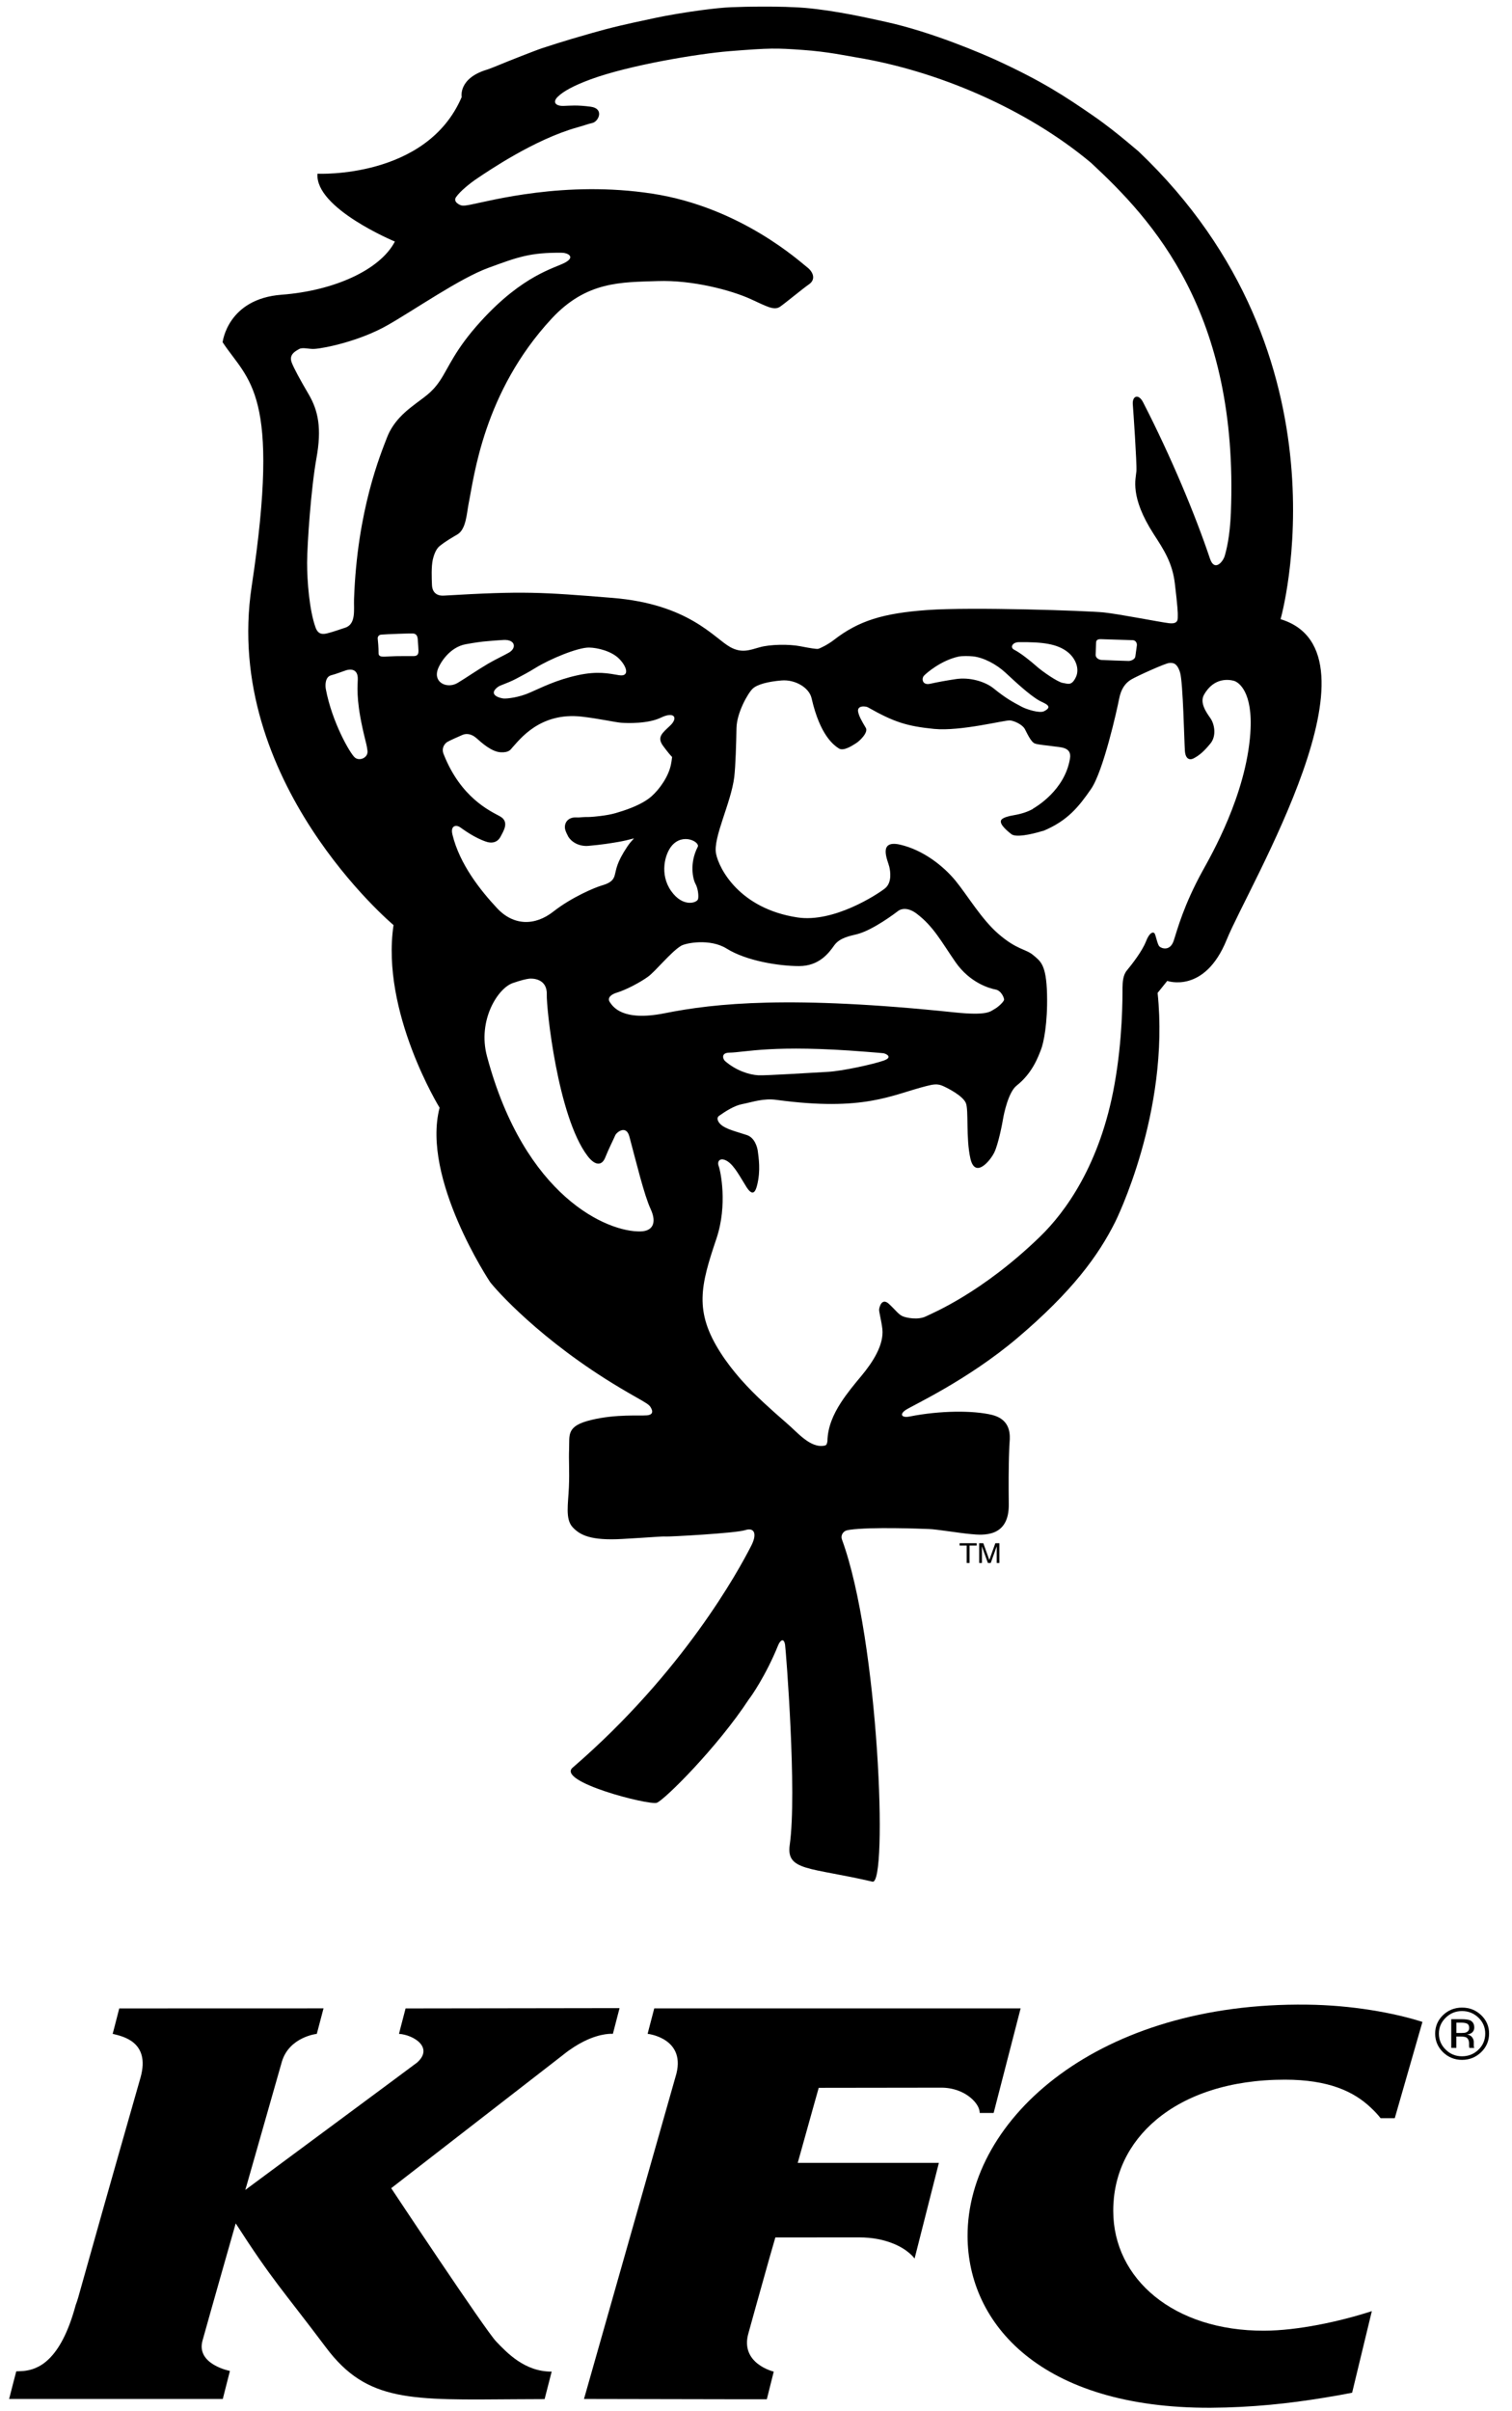 <?xml version="1.0" encoding="UTF-8" standalone="no"?>
<svg
   xmlns:dc="http://purl.org/dc/elements/1.1/"
   xmlns:cc="http://creativecommons.org/ns#"
   xmlns:rdf="http://www.w3.org/1999/02/22-rdf-syntax-ns#"
   xmlns:svg="http://www.w3.org/2000/svg"
   xmlns="http://www.w3.org/2000/svg"
   xmlns:sodipodi="http://sodipodi.sourceforge.net/DTD/sodipodi-0.dtd"
   xmlns:inkscape="http://www.inkscape.org/namespaces/inkscape"
   viewBox="0 0 400.36 638.2"
   height="638.2"
   width="400.36"
   xml:space="preserve"
   id="svg2"
   version="1.1"
   sodipodi:docname="KFC_(2015).svg"
   inkscape:version="0.92.3 (2405546, 2018-03-11)"><sodipodi:namedview
     pagecolor="#ffffff"
     bordercolor="#666666"
     borderopacity="1"
     objecttolerance="10"
     gridtolerance="10"
     guidetolerance="10"
     inkscape:pageopacity="0"
     inkscape:pageshadow="2"
     inkscape:window-width="1366"
     inkscape:window-height="745"
     id="namedview823"
     showgrid="false"
     inkscape:zoom="0.69531625"
     inkscape:cx="386.38499"
     inkscape:cy="373.07827"
     inkscape:window-x="-8"
     inkscape:window-y="-8"
     inkscape:window-maximized="1"
     inkscape:current-layer="svg2" /><defs
     id="defs6" /><g
     id="g873"
     transform="matrix(0.592,0,0,0.57,644.134,204.187)"><g
       style="fill:#000000"
       transform="matrix(0.672,0,0,0.676,-1083.979,572.658)"
       id="g860"><path
         style="fill:#000000;fill-opacity:1"
         inkscape:connector-curvature="0"
         id="path4245"
         d="M 699.612,47.87 C 659.835,77.921 637.803,118.512 637.923,159.132 c 0.191,60.213 48.891,118.198 161.73,117.827 28.004,-0.191 52.705,-3.021 75.159,-6.835 6.554,-1.064 12.978,-2.248 19.071,-3.503 L 907.001,210.573 c -21.861,7.307 -49.494,13.35 -71.636,13.45 -60.093,0.191 -100.382,-35.441 -100.473,-82.165 -0.1,-24.902 10.138,-46.773 28.646,-62.773 19.824,-17.144 49.042,-27.512 85.587,-27.512 28.937,0 45.86,8 57.403,19.422 2.319,2.238 4.457,4.587 6.323,7.046 h 9.415 L 940.686,11.896 C 921.706,5.633 893.572,0.363 863.891,0.032 794.785,-0.891 738.637,18.38 699.612,47.87" /><path
         style="fill:#000000;fill-opacity:1"
         inkscape:connector-curvature="0"
         id="path4247"
         d="m 620.471,57.064 c 8.11,0 14.845,2.951 19.362,6.815 3.864,3.282 6.183,7.187 6.183,10.559 h 9.264 L 673.237,2.612 H 429.383 l -3.563,14.052 -0.843,3.413 c 0,0 26.699,3.001 18.519,29.68 l -60.876,221.16 103.534,0.201 h 18.157 l 4.607,-18.99 c 0,0 -22.764,-5.49 -16.812,-26.518 0.281,-1.315 8.853,-32.762 13.972,-51.642 2.288,-8.15 3.915,-14.012 3.915,-14.012 l 55.727,-0.04 c 9.114,0 16.1,1.676 21.5,3.764 11.161,4.276 15.447,10.76 15.447,10.76 l 16.17,-65.724 H 524.887 l 10.148,-37.539 3.814,-14.002 81.623,-0.11 z" /><path
         style="fill:#000000;fill-opacity:1"
         inkscape:connector-curvature="0"
         id="path4249"
         d="m 324.172,231.44 c -7.217,-7.729 -69.869,-105.321 -69.869,-105.321 l 110.801,-88.679 3.674,-2.951 c 4.958,-4.145 9.626,-7.076 13.711,-9.204 11.774,-6.052 19.362,-5.189 19.362,-5.189 l 4.446,-17.676 -142.418,0.211 -3.543,14.002 -0.843,3.463 c 9.676,0.672 23.186,9.325 12.145,19.633 -1.445,1.235 -114.465,87.595 -114.465,87.595 l 0.883,-3.051 23.497,-85.126 c 4.968,-17.003 23.236,-19.051 23.236,-19.051 L 209.256,2.582 73.292,2.622 69.799,16.624 68.906,20.086 c 6.504,1.676 25.073,5.28 18.639,29.68 C 42.166,213.755 47.356,197.525 44.284,206.458 34.127,245.332 18.89,250.682 9.726,251.675 c -1.997,0.191 -3.724,0.191 -4.978,0.261 L 2.881,259.284 0,270.907 h 124.1 18.107 l 4.748,-19.251 c 0,0 -22.564,-4.467 -18.268,-20.747 2.188,-8.18 7.889,-28.937 12.918,-47.255 4.878,-17.776 9.204,-33.354 9.204,-33.354 24.661,39.537 30.332,44.425 60.103,85.266 27.392,37.78 56.67,36.014 127.352,35.532 5.761,-0.04 11.723,-0.09 18.147,-0.09 l 4.697,-18.89 c -17.916,0.11 -29.78,-12.968 -36.937,-20.677" /><path
         style="fill:#000000;fill-opacity:1"
         inkscape:connector-curvature="0"
         id="path4251"
         d="m 979.771,7.249 c -3.533,-3.463 -7.719,-5.189 -12.747,-5.189 -4.928,0 -9.114,1.726 -12.657,5.189 -3.453,3.463 -5.219,7.719 -5.219,12.677 0,4.999 1.767,9.234 5.219,12.767 3.453,3.473 7.729,5.28 12.657,5.28 5.029,0 9.214,-1.817 12.747,-5.28 3.503,-3.533 5.26,-7.769 5.26,-12.767 0.05,-4.958 -1.767,-9.214 -5.26,-12.677 m -1.757,23.678 c -2.981,3.041 -6.695,4.587 -10.981,4.587 -4.276,0 -7.909,-1.536 -10.88,-4.587 -2.981,-3.001 -4.517,-6.675 -4.517,-11.001 0,-4.236 1.536,-7.909 4.517,-10.91 3.021,-3.041 6.604,-4.577 10.88,-4.577 4.286,0 7.909,1.536 10.981,4.577 2.981,3.001 4.467,6.675 4.467,10.91 0,4.316 -1.486,8 -4.467,11.001" /><path
         style="fill:#000000;fill-opacity:1"
         inkscape:connector-curvature="0"
         id="path4253"
         d="m 975.174,15.68 c 0,-2.469 -1.064,-4.135 -3.031,-4.999 -1.305,-0.422 -2.981,-0.652 -5.39,-0.652 h -6.896 V 29.732 H 963.26 v -7.789 h 2.73 c 1.897,0 3.152,0.231 3.965,0.652 1.164,0.763 1.817,2.258 1.767,4.537 v 1.516 l 0.151,0.672 c 0,0.09 0,0.141 0,0.231 0,0 0,0.09 0.1,0.191 h 3.202 l -0.05,-0.281 c -0.191,-0.141 -0.191,-0.462 -0.271,-1.004 v -1.425 -1.486 c 0,-1.004 -0.371,-2.098 -1.104,-3.102 -0.652,-1.004 -1.877,-1.676 -3.352,-1.907 1.204,-0.191 2.138,-0.462 2.83,-0.954 1.245,-0.853 1.947,-2.128 1.947,-3.904 m -5.48,3.453 c -0.693,0.281 -1.777,0.371 -3.202,0.371 h -3.202 v -7.096 h 2.931 c 1.947,-0.04 3.393,0.231 4.276,0.723 0.843,0.462 1.305,1.465 1.305,2.911 -0.02,1.465 -0.723,2.509 -2.108,3.091" /></g><g
       transform="matrix(2.87,0,0,-2.803,-988.491,515.594)"
       id="g844"
       style="fill:#000000"><g
         transform="scale(0.1)"
         id="g842"
         style="fill:#000000"><path
           id="path836"
           style="fill:#000000;fill-opacity:1;fill-rule:nonzero;stroke:none"
           d="m 1601.67,1902.96 c -6.79,-102.87 -61.24,-202.8 -74.41,-228.25 -29.24,-56.53 -39.13,-96.36 -44.88,-115.28 -5.7,-18.76 -19.43,-13.24 -22.61,-9.81 -3.12,3.67 -5.54,19.12 -7.49,21.62 -1.82,2.53 -7.65,2.24 -13.37,-13.73 -5.88,-15.77 -21.05,-36.74 -29.92,-48.16 -5.73,-7.47 -6.46,-19.05 -6.56,-28.15 0,-17.56 0.21,-85.21 -12.46,-160.24 -22.38,-133.65 -77.3,-212.25 -115.8,-251.98 -90.65,-93.582 -168.52,-127.281 -177.96,-132.3 -12.23,-6.5 -30.68,-2.649 -36.71,0.261 -6.09,2.809 -10.8,10.231 -21.34,20.579 -10.85,10.25 -14.59,-5.301 -15.01,-9.258 -0.44,-3.75 3.49,-18.453 5.02,-32.492 2.71,-26.329 -15.03,-55.211 -32.647,-77.719 C 984.488,824 973.016,809.23 963.469,793.539 951.656,774.082 942.914,753.051 942.551,729.59 c -0.703,-3.59 -0.938,-6.27 -4.164,-7.031 -22.453,-5.2 -42.824,22.382 -60.282,38.011 -11.968,11.012 -23.519,21.91 -34.707,32.969 0,0 -0.023,0.02 -0.078,0.051 -12.41,12.308 -24.222,24.851 -35.254,38.09 -0.753,0.879 -1.457,1.769 -2.183,2.652 -4.348,5.34 -8.508,10.719 -12.594,16.258 -1.223,1.672 -2.445,3.332 -3.613,5 -4.66,6.582 -9.238,13.34 -13.481,20.449 -41.703,68.992 -31.375,111.453 -6.453,189.871 17.434,55.65 6.246,111.64 3.332,119.78 -2.937,8.1 2.446,15.3 13.504,7.99 11.004,-7.28 20.059,-26.41 29.973,-43.06 10.172,-16.67 14.179,-6.4 16.519,3.7 5.645,24.4 2.239,45.14 0.961,56.27 -0.883,6.61 -4.836,22.07 -17.039,26.38 -16.289,5.81 -32.652,9.63 -40.64,17.51 -3.926,3.7 -7.727,10.64 -2.497,14.47 9.731,7.28 23.571,16.86 35.903,19.3 16.703,3.54 33.25,10.07 53.699,6.98 136.743,-19.52 177.963,7.93 233.273,22.94 10.87,2.92 17.25,4.19 25.76,0.16 8.45,-3.95 31.16,-16.52 35.8,-28.26 4.68,-11.68 -0.21,-57.41 7.07,-91.89 7.39,-34.57 31.51,-3.12 37.49,10.51 6.04,13.58 12.26,47.09 13.51,55.58 1.32,8.43 8.35,44.02 21.02,54.61 25.05,20.99 33.87,48.57 37.9,59.32 4.14,10.79 10.7,44.07 9.53,92.69 -1.23,48.5 -9.89,53.76 -21.52,64.19 -11.45,10.41 -25.26,8.38 -54.56,35.46 -26.14,24.17 -47.66,63.22 -66.55,87.81 -18.99,24.53 -50.39,50.86 -86.25,59.73 -35.74,8.72 -18.88,-27.31 -16.93,-36.68 1.45,-6.58 4.78,-26.43 -7.13,-36.11 -11.68,-9.71 -79.46,-56.95 -136.018,-47.77 -90.36,14.6 -122.309,80.81 -126.864,105.63 -4.968,26.49 23.418,83.91 28.387,127.07 2.055,18.99 3.043,55.6 3.484,81.12 0.496,25.55 17.903,57.78 25.059,64.99 7.023,7.31 24.324,11.97 45.113,13.79 20.813,1.9 43.082,-11.55 46.856,-29.5 13.371,-62.32 35.176,-78.08 42.511,-83.13 7.465,-5.05 21.438,5.05 26.875,8.69 5.493,3.62 19.487,17.85 15.067,25.5 -6.688,11.86 -10.356,18.99 -11.813,25.94 -2.55,11.81 11.893,10.01 15.143,8.01 40.82,-24.66 61.06,-31.27 103,-35.77 41.86,-4.3 110.47,14.96 118.64,14.05 6.53,-0.76 18.84,-6.61 22.87,-14.16 3.3,-6.53 9.39,-21.38 15.48,-24.01 6.09,-2.37 20.89,-3.31 28.59,-4.66 10.59,-1.82 29.53,-0.62 26.33,-20.34 -8.14,-52.85 -53.39,-80.27 -57.55,-83 -0.7,-0.52 -0.94,-1.27 -1.51,-1.82 0.29,0.29 0.37,0.7 0.7,1.04 -7.52,-4.32 -16.7,-7.83 -29.45,-10.12 -9.39,-1.69 -15.24,-3.88 -18.24,-6.56 -6.06,-5.54 4.87,-16.7 14.68,-24.74 6.87,-5.8 30.13,-0.78 48.13,5.05 h -0.03 c 0.68,0.28 1.25,0.15 1.9,0.41 37.55,16.66 55.03,39.78 74.15,69.24 19.15,29.32 40.67,131.96 43.71,148.94 2.99,16.89 9.71,26.72 18.97,32.53 9.1,5.8 52.99,26.82 59.03,27.37 5.85,0.59 12.54,0.28 17.15,-16.03 4.55,-16.47 6.45,-114.19 7.44,-129.25 1.01,-16.06 9.15,-15.28 13.55,-12.8 9.58,5.33 16.81,12.38 26.44,24.92 9.54,12.59 6.21,32.03 -0.34,41.86 -6.46,9.76 -16.84,25.5 -9.84,38.66 15.9,30.05 40.3,24.98 46.86,23 6.37,-1.97 29.89,-16.96 25.34,-86.48 m -571.88,-542.77 c -16.34,-6.03 -63.536,-17.09 -86.356,-18.47 -23.075,-1.33 -96.157,-6.3 -108.387,-5.72 -15.09,0.88 -35.41,8.24 -51.957,23.54 -3.328,3.07 -6.945,13.69 6.531,13.95 25.082,0.44 67.41,13.92 213.109,1.48 15.58,-1.28 22.95,-2 26.64,-2.37 3.8,-0.34 16.73,-6.55 0.42,-12.41 m -341.298,78.52 c -65.719,-13.81 -80.312,11.14 -85.129,18.66 -4.629,7.31 3.149,12.98 10.149,15.24 15.871,5.07 37.855,17.77 49.25,26.56 11.472,8.59 35.59,40.85 51.539,51.23 7.519,4.95 45.609,12.57 71.234,-4.5 30.598,-20.32 81.02,-28.9 112.707,-28.98 31.613,0 46.547,21.72 55.078,34.52 8.641,12.83 25.864,15.72 34.996,18.22 25.134,6.63 61.164,35.9 64.884,38.92 3.83,3.02 14.29,6.61 28.57,-4.89 26.17,-21.18 38.01,-45.72 60.49,-80.32 22.45,-34.24 53.05,-43.45 62.26,-45.24 9.1,-1.88 13.32,-13.56 13.4,-16.68 0.07,-3.04 -8.95,-12.36 -15.2,-15.9 -6.32,-3.72 -10.46,-11 -61.42,-5.41 -255.413,28.46 -373.847,15.43 -452.808,-1.43 m -36.996,-361.35 c -51.516,-1.54 -180.844,57.13 -239.41,289.88 -15.168,59.87 16.988,113.25 40.223,121.58 13.738,5.05 20.945,6.66 25.55,7.26 4.758,0.6 28.227,0.42 27.368,-26.3 -0.782,-21.62 16.836,-202.08 63.507,-267.41 11.606,-16.23 22.274,-16.81 27.606,-2.52 4.89,13.24 13.035,30.41 15.664,36.92 1.898,4.68 16.883,17.77 21.906,-2.14 10.664,-42.3 23.18,-97.56 33.195,-120.28 9.629,-22.24 3.723,-36.42 -15.609,-36.99 m -281.508,669.65 c 5.649,-4.05 22.012,-17.27 40.692,-23.96 11.343,-4.03 19.097,0.71 22.843,8.95 3.879,8.17 14.207,24.15 -1.507,33.17 -15.664,9.11 -60.907,30.83 -87.653,103.14 -3.851,10.25 2.188,17.66 5.934,20 3.769,2.42 17.195,8.69 23.621,11.66 6.504,2.94 14.492,1.46 22.012,-5.72 7.414,-7.03 23.363,-22.53 37.672,-23.13 13.14,-0.6 15.3,4.78 17.953,7.88 11.058,12.54 42.746,59.27 108.492,51.15 27.082,-3.33 52.109,-9.39 61.191,-10.09 9.211,-0.63 41.524,-2.06 62.078,8.58 20.321,10.41 27.004,-0.05 14.465,-12.98 -12.593,-12.75 -21.465,-19.31 -11.238,-34.06 7.648,-10.95 11.238,-15.27 13.945,-18.24 l -0.601,-5.1 c 0,-0.18 -0.336,-2.86 -1.145,-7.23 -3.769,-20.21 -17.847,-41 -30.101,-52.66 -16.442,-15.58 -45.086,-24.51 -55.883,-27.91 -13.766,-4.43 -35.957,-6.27 -39.028,-6.4 -1.195,-0.16 -5.281,-0.16 -7.777,-0.16 l -4.683,-0.21 c -1.278,-0.13 -3.02,-0.34 -5.36,-0.44 l -2.004,-0.08 -3.746,0.08 c -1.484,0 -3.199,-0.08 -4.996,-0.52 -7.621,-1.9 -12.125,-8.17 -11.762,-16.6 0.317,-4.03 2.161,-8.25 4.141,-12.28 1.977,-5.8 11.809,-17.9 29.578,-17.9 1.121,0 2.238,0.05 3.488,0.21 20.84,1.95 34.161,4.29 47.067,6.66 6.816,1.25 15.765,3.46 23.414,5.7 -3.668,-4.22 -7.285,-8.59 -10.356,-13.58 -17.3,-27.56 -16.961,-37.57 -19.773,-48.03 -2.836,-10.57 -11.395,-13.69 -20.969,-16.76 -9.679,-3.04 -45.66,-18.86 -74.488,-42.85 -28.695,-24.04 -62.074,-23.83 -87.859,5.65 -25.809,29.42 -58.2,72.64 -69.415,121.63 -3.64,15.66 5.985,16.62 11.758,12.43 m -34.914,260.59 c 3.176,10.62 18.449,37.81 44.102,42.59 3.328,0.68 16.051,3.07 26.691,4.35 12.438,1.3 25.653,2.42 32.391,2.7 18.16,0.78 20.14,-13.63 7.832,-21.04 -8.168,-4.97 -20.785,-11.11 -32.313,-18.29 -17.328,-10.85 -34.316,-23.45 -47.246,-31.69 -15.765,-10.28 -37.933,-0.45 -31.457,21.38 m 282.809,-8.76 c -16.106,2.81 -33.25,7.18 -64.289,0 -34.707,-8.02 -58.305,-21.44 -75.059,-28.99 -17.144,-7.99 -34.5,-9.91 -40.222,-9.65 -5.543,0.39 -25.629,5.83 -9.602,18.97 4.422,3.56 13.633,5.46 28.543,13.68 10.586,5.99 18.445,10.25 30.644,18.24 22.118,14.52 65.356,33.72 83.125,33.56 12.879,-0.18 35.305,-5.77 47.274,-18.91 12.465,-13.69 15.871,-29.69 -0.414,-26.9 m 118.926,-345.38 c 4.031,-7.52 5.359,-20.17 4.187,-25.34 -1.172,-6.4 -23.441,-14.76 -41.941,13.13 -18.469,27.77 -9.809,61.85 1.172,75.27 17.457,21.49 44.074,5.86 40.222,-2.08 -13.32,-27.58 -7.39,-53.54 -3.64,-60.98 m 543.161,285.59 c -6.98,-3.54 -27.03,3.22 -34.27,7.31 -14.51,8.19 -24.84,14 -44.38,30.83 -12.96,11 -36.82,18.81 -58.91,15.14 -14.54,-2.34 -26.22,-4.55 -39.39,-7.62 -12.93,-3.18 -13.94,8.71 -10.04,13.21 3.85,4.43 26.59,25.35 53.83,31.72 5.83,1.38 16.94,1.01 22.58,0.42 16.55,-1.88 36.38,-12.99 50.61,-26.96 14.26,-14.05 36.89,-36.66 52.45,-46.2 7.44,-4.53 23.93,-9.34 7.52,-17.85 m -11.48,74.54 c -8.97,8.48 -24.79,22.03 -34.86,27.44 -6.84,3.62 -2.99,12.49 7.42,12.54 36.78,0.42 59.73,-2.67 76.15,-16.54 11.94,-10.1 18.63,-27.35 12.77,-40.98 -6.79,-15.61 -12.77,-11.16 -20.47,-10.04 -7.73,1.14 -32.16,19.12 -41.01,27.58 m 156.34,34.5 c -0.44,-4.14 -1.95,-14.31 -2.37,-18.22 -0.31,-3.93 -5.51,-7.31 -10.33,-7.44 -4.76,-0.02 -37.1,1.33 -42.2,1.64 -4.94,0.34 -9.49,3.75 -9.34,8.72 0.24,4.73 0.6,16.21 0.68,19.09 -0.08,2.92 0.42,6.82 7.03,6.66 3.64,0 37.43,-1.43 49.79,-1.66 4.76,0 7.24,-4.63 6.74,-8.79 m -1098.521,99.85 c -0.496,11.5 -1.172,30.88 1.3,42.64 1.118,4.69 3.926,16.26 10.301,21.88 9.106,8.04 20.555,14.86 27.996,19.59 13.711,8.54 14.594,35.54 17.457,50.76 8.481,43.95 22.973,184.75 129.461,306.82 54.352,62.24 108.492,60.13 165.106,62.16 54.168,2 114.789,-15.12 145.148,-29.87 24.199,-11.68 36.164,-19.51 45.66,-12.64 9.496,7.07 34.918,29.63 45.403,37.36 10.511,7.91 6.554,20.19 -3.383,28.23 -9.547,7.57 -102.613,99.33 -241.492,121.81 -135.707,22.11 -252.496,-12.05 -283.196,-18.37 -6.246,-1.22 -9.445,-1.82 -12.906,-1.4 -3.406,0.36 -14.855,6.24 -9.105,14.3 5.8,8.8 19.902,21.63 33.953,31.56 14.726,10.31 87.211,63.48 154.543,83.57 12.488,3.64 15.687,5.46 23.648,7.34 10.094,2.57 18.652,23.86 -2.367,26.95 -22.039,3.12 -31.016,1.72 -42.773,1.35 -11.758,-0.26 -17.43,5.91 -8.899,14.97 8.664,9.1 24.274,18.39 51.723,29.19 59.945,23.36 166.199,42.17 215.734,46.49 64.652,5.44 72.457,5.23 114.527,2.08 39.418,-2.91 70.301,-10.12 84.946,-12.64 124.336,-22.02 262.666,-83.96 364.216,-174.27 95.69,-94.31 230.62,-247.94 218.02,-580.21 -1.53,-39.75 -6.99,-61.76 -9.65,-71.34 -2.76,-9.75 -15.92,-26.38 -22.89,-4.37 -22.74,71.99 -59.95,167.32 -104.23,259.08 -7.28,15.09 -17.4,10.54 -16,-4.19 0.52,-6.14 6.45,-97.51 5.57,-109.97 -0.86,-12.49 -10.75,-42.02 26.87,-104.1 15.51,-25.52 29.27,-47.32 33.07,-82.29 3.98,-35.02 4.84,-49.87 4.53,-53.28 -0.39,-3.59 2.29,-14.23 -13.66,-12.15 -15.87,2.11 -75.66,14.83 -101.54,17.85 -26.07,2.83 -207.15,9.34 -275.5,3.95 -68.43,-5.28 -106.541,-17.59 -145.306,-49.59 -9.395,-7.73 -22.063,-14.31 -24.614,-14.72 -2.707,-0.39 -11.367,0.91 -28.125,4.42 -16.703,3.46 -46.542,3.22 -62.882,-1.8 -16.313,-4.94 -28.254,-9.99 -45.868,0.32 -25.082,14.77 -64.339,71.31 -183.628,81.51 -111.223,9.6 -138.336,11.58 -262.461,3.77 -11.243,-0.75 -18.137,5.26 -18.707,17.25 m -31.77,295.58 c -9.519,-7.93 -28.879,-24.56 -38.375,-51.02 -9.598,-26.72 -46.519,-119.89 -51.332,-267.87 -0.519,-17.17 3.332,-40.69 -13.293,-46.91 -10.199,-3.62 -19.07,-6.92 -27.215,-9.18 -8.273,-2.45 -15.402,-2.42 -19.41,9.2 -9.652,28.26 -13.266,76.78 -13.215,107.69 0.129,31.14 6.114,123.22 14.543,172.89 8.481,49.48 2.68,78.59 -11.601,104.92 -14.493,26.17 -23.496,44.23 -26.645,52.79 -4.082,10.83 0.367,17.2 11.707,23.39 5.492,2.92 15.43,-0.62 23.524,0 16.05,1.07 70.816,13.22 113.668,39.18 42.847,25.86 112.628,77.77 157.48,95.17 44.984,17.54 64.836,25.61 114.633,24.93 8.715,-0.13 21.125,-6.74 4.941,-16.16 -16.179,-9.49 -65.406,-20.08 -131.488,-97.33 -40.512,-47.25 -49.902,-76.46 -63.586,-98.21 -13.816,-21.86 -24.898,-27.04 -44.336,-43.48 m 3.566,-413.02 c -2.421,-0.13 -25.992,0.34 -38.765,-0.55 -8.067,-0.31 -16.469,-2.18 -16.285,5.6 0.078,8.92 -0.992,20.68 -1.328,24.01 -0.235,3.23 1.769,6.11 5.461,6.48 9.656,0.86 46.234,2.26 49.617,1.9 3.539,-0.39 6.816,-2.08 7.336,-9.66 0.468,-7.41 1.121,-15.48 1.121,-18.7 -0.028,-3.28 0.129,-8.95 -7.157,-9.08 m -92.152,-167.92 c -7.598,7.11 -35.437,58.65 -45.09,113.26 -1.011,5.69 -1.402,19.98 8.172,22.84 7.828,2.08 18.289,6.58 23.621,8.38 5.516,1.71 18.657,3.56 18.004,-15.48 -0.726,-19.1 -1.949,-41.53 11.762,-100.2 2.523,-10.43 2.887,-13.71 3.383,-17.82 1.246,-11.86 -12.957,-17.61 -19.852,-10.98 m 1442.837,229.06 c 0,0 116.81,433.32 -221.51,775.15 -0.24,0.16 -11.32,10.12 -18.09,16.14 -14.1,12.43 -32.13,27.91 -52.89,43.13 -43.86,32.11 -78.86,56.74 -151,92 -18.24,8.79 -98.24,46.08 -172.03,63.22 -26.3,6.11 -77.528,18.65 -125.426,23.08 -2.367,0.18 -5.074,0.39 -7.989,0.6 -0.441,0 -0.832,0.02 -1.351,0.1 -2.445,0.13 -5.231,0.26 -7.961,0.42 -1.59,0.1 -3.176,0.15 -4.867,0.18 -2.653,0.16 -5.488,0.26 -8.375,0.39 -2.11,0.08 -4.348,0.08 -6.582,0.13 -2.914,0.1 -5.883,0.18 -9.082,0.21 -3.383,0.05 -7.051,0.1 -10.641,0.1 -3.953,0.05 -7.988,0.05 -12.098,0 -4.632,0 -9.339,-0.05 -14.179,-0.13 -3.383,-0.05 -6.711,-0.13 -10.227,-0.18 -3.355,-0.05 -6.894,-0.21 -10.328,-0.34 -3.824,-0.13 -7.57,-0.21 -11.551,-0.36 -11.914,-0.52 -27.629,-2.27 -44.148,-4.56 -26.645,-3.72 -55.238,-8.89 -72.875,-12.9 -19.695,-4.66 -46.285,-10.04 -79.512,-19.31 -13.656,-3.87 -27.367,-8.01 -41.027,-12.33 -3.852,-1.17 -7.699,-2.34 -11.5,-3.54 -14.75,-4.73 -29.582,-9.62 -44.567,-14.88 -10.875,-3.72 -57.082,-23.23 -67.125,-27.73 -4.812,-2.19 -11.472,-4.94 -18.629,-7.78 -46.519,-14.36 -40.613,-45.77 -40.613,-45.77 -54.558,-135.86 -224.734,-127.04 -224.734,-127.04 -4.27,-57.31 120.613,-112.39 120.613,-112.39 -23,-46.99 -94.754,-81.51 -176.551,-88.1 C 7.52,2622.34 0,2550.43 0,2550.43 40.145,2485.8 91.191,2469.07 45.27,2145.94 -0.703,1822.8 266.363,1584.85 266.363,1584.85 c -20.109,-143.93 71.782,-302.58 71.782,-302.58 -28.723,-117.44 78.546,-288.559 78.546,-288.559 7.649,-11.129 78.336,-96.91 203.274,-175.949 19.406,-12.364 33.172,-20.032 40.43,-25.133 0.418,-0.289 0.804,-0.598 1.222,-0.887 0.731,-0.543 1.379,-1.062 1.949,-1.531 0.653,-0.582 1.094,-1.039 1.512,-1.539 0.18,-0.18 0.492,-0.41 0.625,-0.602 3.328,-4.679 8.039,-14.121 -4.215,-15.418 -12.437,-1.152 -47.898,2.34 -86.976,-7.632 -39.051,-9.961 -33.746,-24.43 -34.524,-47.559 -0.808,-20.859 0.778,-35.93 -0.34,-63.871 -1.117,-27.891 -5.929,-52.68 5.778,-66.211 11.551,-13.297 28.59,-22.559 77.687,-19.539 46.672,2.781 62.285,4.582 67.617,4.031 5.254,-0.422 108.594,5.438 123.661,10.59 14.023,4.918 19.019,-5.719 9.675,-25.34 C 803.828,514.68 717.684,347.242 546.203,189.629 c -28.746,-23.547 118.77,-63.43 130.426,-58.879 11.734,4.5 94.34,91.629 143.797,171.922 2.652,3.199 26.383,39.18 45.347,89.058 3.043,8.04 8.95,13.211 10.797,0.672 1.301,-9.05 18.813,-244.972 7.258,-331.3 C 877.977,17.371 915.023,24.289 1012.82,0.059 1036.99,-5.871 1022.94,399.742 965.266,566.742 c -0.028,0.028 0,0.078 0,0.078 -0.446,1.25 -0.731,2.551 -0.731,4.012 0,5.699 3.953,10.43 9.156,11.5 0,0 2.45,0.547 3.852,0.75 33.177,4.898 109.817,1.797 122.877,1.227 12.86,-0.387 47.28,-6.719 65.83,-8.43 18.31,-1.82 59.86,-6.297 58.93,50 -0.21,15.043 -0.24,30.18 -0.19,44.18 0.03,1.921 0.06,3.851 0.06,5.722 0.02,3.539 0.05,7.051 0.13,10.41 0.02,2.059 0.05,3.95 0.07,5.911 0.03,1.898 0.06,3.82 0.11,5.668 0.02,1.71 0.08,3.46 0.1,5.07 0.08,3.039 0.13,5.98 0.26,8.66 0,0.859 0.03,1.621 0.08,2.422 0.05,2.008 0.1,3.91 0.21,5.617 0.02,0.891 0.08,1.75 0.1,2.582 0.08,1.559 0.18,2.859 0.26,4.031 0.03,0.387 0.05,0.907 0.05,1.25 0.13,1.668 0.29,3.508 0.34,5.52 0.47,13.726 -2.05,33.738 -27.89,40.508 -29.68,7.539 -80.81,7.23 -128.05,-2.711 -6.46,-1.348 -10.54,-0.438 -11.74,1.793 -1.12,2.187 0.6,5.597 5.7,9.16 10.12,7.258 96.05,49.07 173.74,119.008 85.47,77.031 126.32,136.61 152.54,192.39 0,0 85.44,181.19 66.08,379.41 l 15.04,19.88 c 0,0 58.18,-22.09 92.62,68.27 34.48,90.3 254.14,475.85 83.99,531.01"
           inkscape:connector-curvature="0" /><path
           id="path838"
           style="fill:#000000;fill-opacity:1;fill-rule:nonzero;stroke:none"
           d="m 1175.13,560.809 v -3.907 h -11.05 V 528.02 h -4.48 v 28.882 h -11.05 v 3.907 h 26.58"
           inkscape:connector-curvature="0" /><path
           id="path840"
           style="fill:#000000;fill-opacity:1;fill-rule:nonzero;stroke:none"
           d="m 1179.1,560.809 h 6.37 l 9.42,-27.719 9.36,27.719 h 6.32 V 528.02 h -4.24 v 19.351 c 0,0.668 0.02,1.777 0.05,3.328 0.02,1.551 0.04,3.211 0.04,4.981 l -9.36,-27.66 h -4.4 l -9.45,27.66 v -1.008 c 0,-0.801 0.02,-2.031 0.07,-3.672 0.04,-1.641 0.06,-2.848 0.06,-3.629 V 528.02 h -4.24 v 32.789"
           inkscape:connector-curvature="0" /></g></g></g></svg>